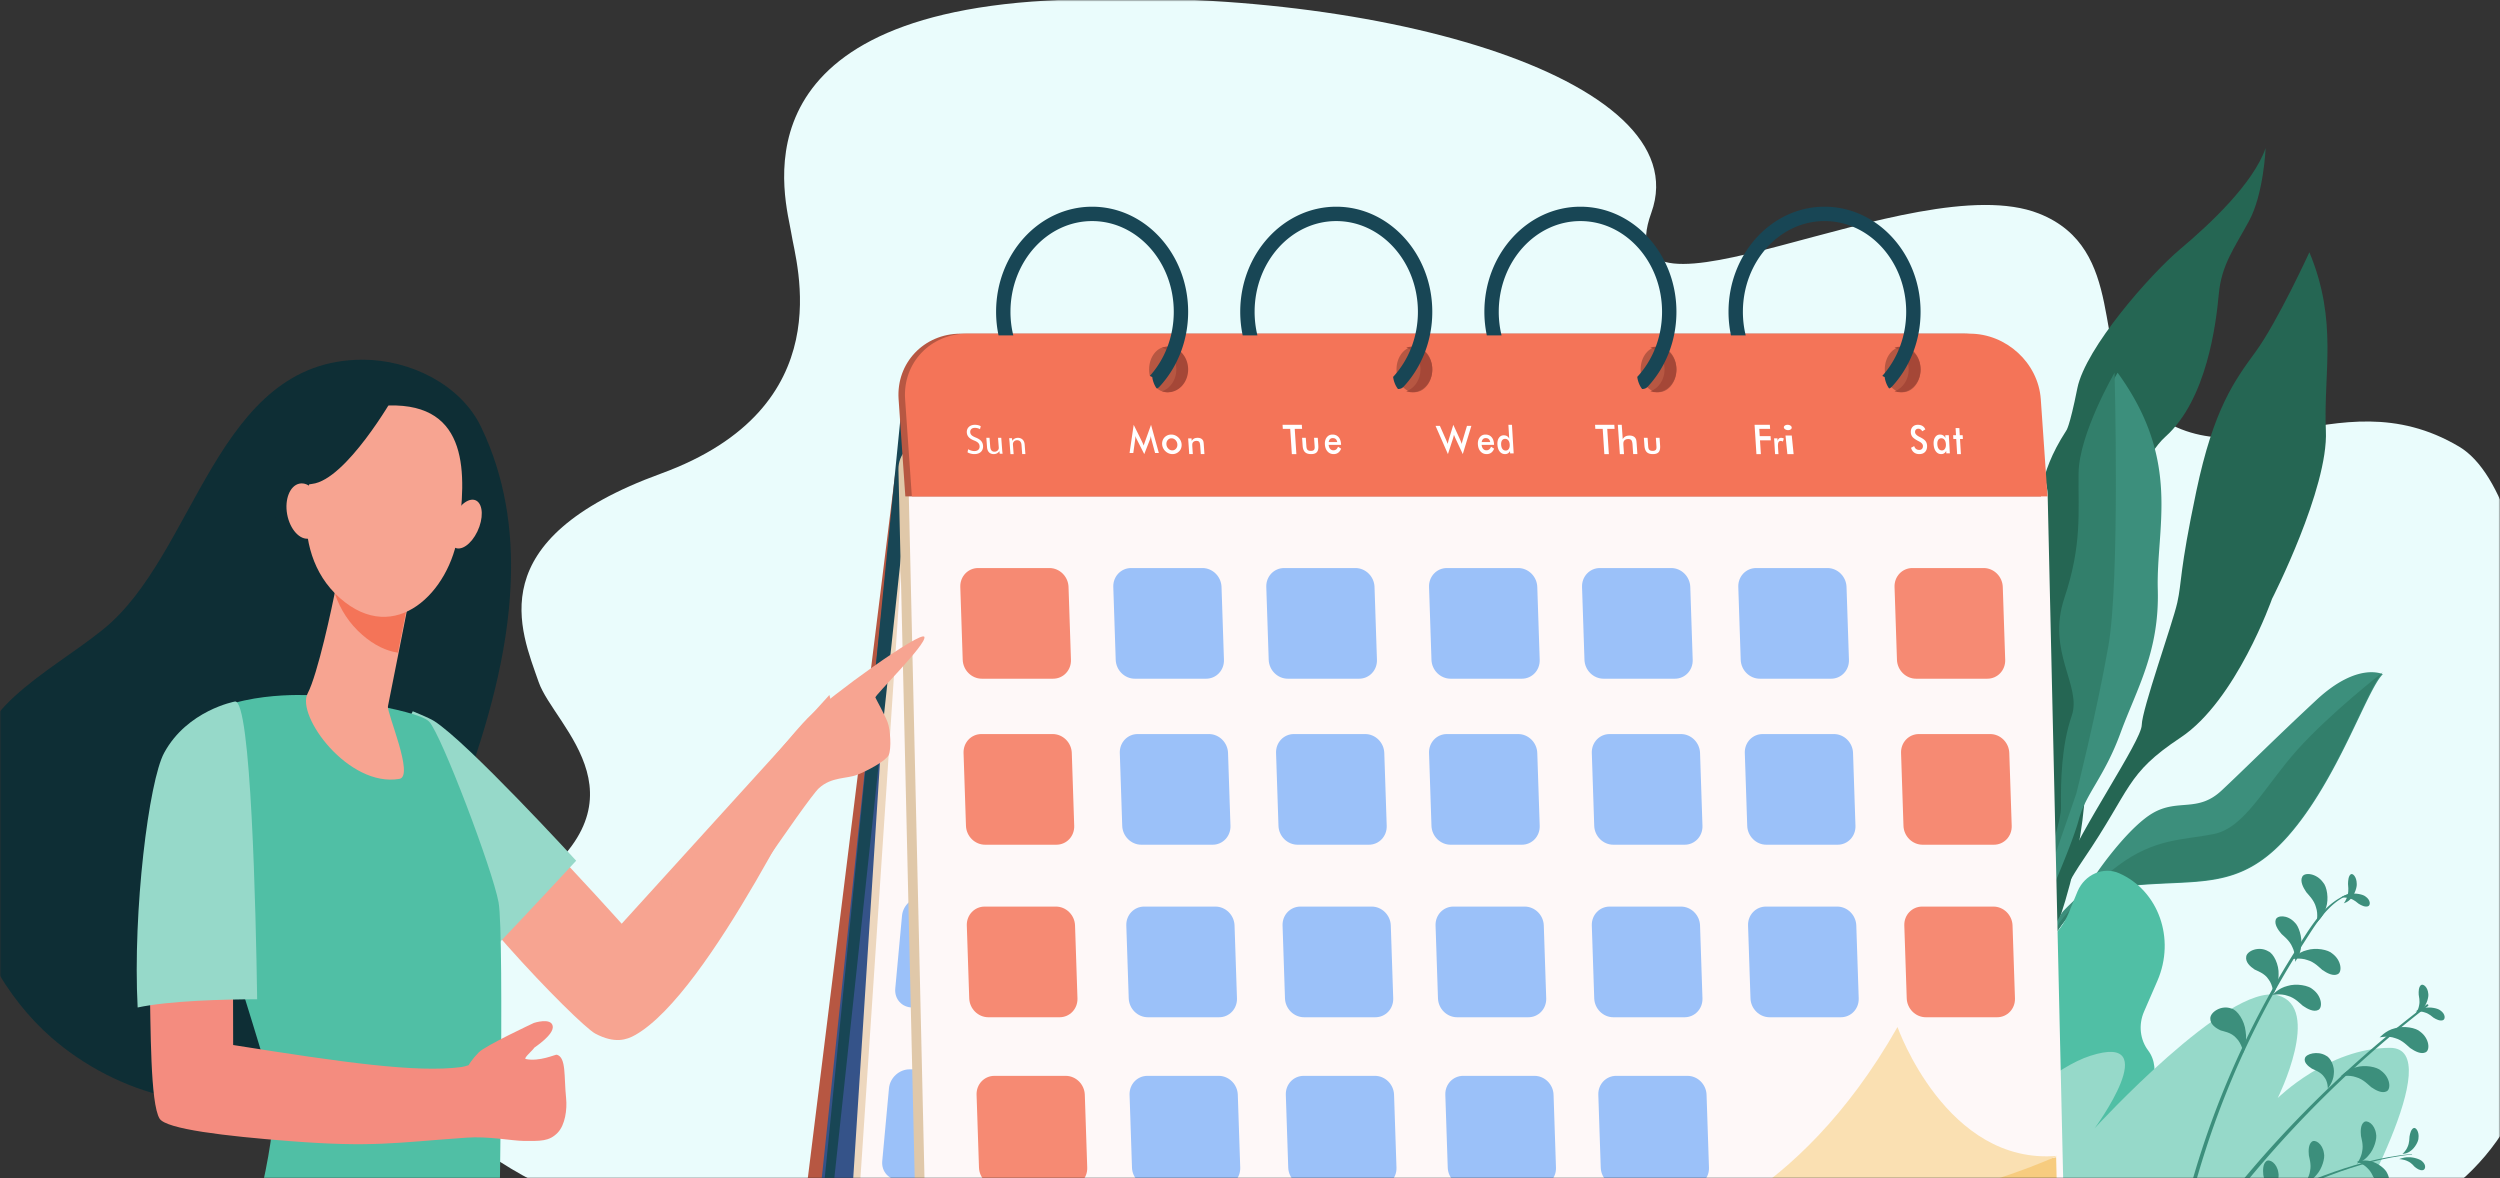 <?xml version="1.0" encoding="UTF-8"?>
<svg xmlns="http://www.w3.org/2000/svg" xmlns:xlink="http://www.w3.org/1999/xlink" width="768" height="362" viewBox="0 0 768 362">
  <rect x="0" y="0" width="768" height="362" fill="#333333" stroke="none"/>
  <defs>
    <path id="a" d="M0 0h768v362H0z"></path>
    <path id="c" d="M0 0h658v380H0z"></path>
  </defs>
  <g fill="none" fill-rule="evenodd">
    <mask id="b" fill="#fff">
      <use xlink:href="#a"></use>
    </mask>
    <g mask="url(#b)">
      <g transform="translate(125 -.5)">
        <mask id="d" fill="#fff">
          <use xlink:href="#c"></use>
        </mask>
        <path d="M196.554.681c98.044-5.543 200.839 23.331 185.729 65.187-15.11 41.856 80.782-14.867 119.05.224 27.244 10.743 16.353 43.45 29.534 56.628 30.22 30.217 61.127-7.834 99.59 14.997 26.992 16.022 32.21 116.275 23.968 181.424-3.99 31.549-28.695 56.481-60.209 60.859l-465.444-4.281-74.828-5.427s-105.829-39.288-21.028-94.249c44.67-28.952 12.341-52.188 7.555-66.03-5.494-15.89-18.315-43.646 37.547-64.014 55.862-20.369 41.439-64.687 40.065-73.864-1.374-9.177-19.573-65.91 78.47-71.454" fill="#EAFCFC" mask="url(#d)"></path>
      </g>
      <path d="M709.444 77.5s-9.858 21.457-16.491 30.52c-6.634 9.065-12.952 17.732-18.246 42.889-5.293 25.156-4.386 27.685-5.834 34.182-1.448 6.498-10.877 32.823-10.93 37.65-.055 4.828-19.054 32.309-23.92 45.17-4.867 12.862-13.488 31.235-13.003 40.589l2.165-.55s1.765-21.81 16.784-43.853c15.019-22.042 12.87-26.204 29.926-37.527 17.056-11.324 28.071-42.604 28.071-42.604s17.35-33.976 16.543-51.638c-.807-17.662 3.798-33.591-5.065-54.828" fill="#256653"></path>
      <path d="M696 45.5s-.573 14.065-5.115 22.42c-4.54 8.355-8.453 13.43-9.277 22.47-.825 9.039-3.677 32.344-16.34 43.721-12.663 11.378-14.28 45.47-23.92 55.782-9.639 10.313-2.907 17.021-1.127 34.709 1.779 17.688-.164 42.903-14.148 74.898l-3.16-7.958s7.384-25.759 4.962-41.17c-2.421-15.414-8.229-39.265-5.144-50.434 3.085-11.17-8.385-13.351-1.479-30.244 6.907-16.894 4.07-22.763 13.472-37.37 0 0 .964-.683 3.436-13.041s22.4-35.009 31.583-42.738c9.183-7.73 22.418-20.117 26.257-31.045" fill="#256653"></path>
      <path d="M650.533 114.5s-11.228 18.726-11.388 30.779c-.16 12.052 1.18 21.856-4.5 38.361-5.68 16.505 5.595 26.94 2.345 36.052-3.25 9.112-3.501 19.901-3.402 28.083.099 8.182-12.861 35.26-14.834 48.97-1.972 13.709.548 13.755.548 13.755s2.149-18.101 5.13-24.086c2.983-5.986 12.05-26.621 14.168-34.605 2.118-7.984 7.86-13.108 12.813-26.63 4.953-13.52 11.994-24.908 11.456-44.094-.537-19.186 7.39-39.436-12.336-66.585M626.671 298.415s5.126-23.768 26.738-26.141c21.613-2.374 34.309 1.88 49.577-15.486 15.268-17.364 24.136-44.92 29.014-49.665 0 0-7.671-3.927-20.426 7.94-12.754 11.867-21.712 20.868-29.095 27.777-7.384 6.91-13.38 2.405-21.175 6.96-6.533 3.818-14.981 14.85-18.702 20.63a26.138 26.138 0 0 1-4.288 5.111c-1.497 1.375-3.28 3.061-4.425 4.302C631.601 282.325 625 298.5 625 298.5l1.671-.085z" fill="#3C8F7C"></path>
      <path d="M618.747 294.5s7.578-29.284 2.503-43.615c-5.076-14.33-20.964-24.935-20.326-33.937.638-9.002 10.84-33.333 2.522-51.448 0 0-3.16 16.158-6.277 19.753-3.117 3.594-24.513 18.089-20.72 37.232 3.793 19.143 24.592 23.618 29.715 29.254 5.123 5.635 12.038 5.628 12.082 9.376.044 3.747 1.393 17.372-.904 30.816l1.405 2.569z" fill="#3C8F7C"></path>
      <path d="m627.216 274.532 10.618-30.72s6.237-24.709 9.853-45.313c3.615-20.605 1.912-83.999 1.912-83.999s-10.906 18.754-11.06 30.825c-.156 12.07 1.146 21.89-4.372 38.419-5.517 16.53 5.435 26.98 2.278 36.105-3.157 9.127-3.4 19.932-3.305 28.126.097 8.194-12.492 35.312-14.408 49.043-1.05 7.521-.789 10.932-.34 12.482-1.702-12.01 8.824-34.968 8.824-34.968M680.09 256.208c-9.545 1.91-18.08 1.259-29.412 9.71-11.332 8.452-17.997 17.478-17.997 17.478s-5.094 9.122-7.2 13.931c-.303.735-.481 1.173-.481 1.173l1.67-.086s5.127-23.93 26.74-26.32c21.612-2.389 34.308 1.893 49.576-15.59S727.122 211.277 732 206.5c0 0-16.24 12.66-26.274 23.864-10.035 11.204-16.09 23.934-25.636 25.844" fill="#327F6B"></path>
      <path d="M597.467 185.012c-3.161 3.55-24.858 17.87-21.012 36.78 3.847 18.91 24.939 23.33 30.134 28.897 5.194 5.567 12.207 5.56 12.251 9.261.045 3.702 1.413 17.161-.916 30.441l.622 1.109c1.138-5.183 2.717-13.076 3.234-19.07.838-9.734-.768-13.763-3.955-21.648-3.186-7.885-22.985-23.945-27.947-32.389-4.96-8.444 9.567-22.558 12.792-29.373 3.224-6.815 1.162-23.52 1.162-23.52s-3.204 15.962-6.365 19.512" fill="#327F6B"></path>
      <path d="m635.395 280.712 2.871-6.98c2.228-5.133 7.928-7.585 12.731-5.475 12.106 5.316 17.369 20.113 11.755 33.05l-4.104 9.458c-1.798 4.144-1.172 8.702 1.253 11.916 2.202 2.92 2.562 6.978 1.034 10.497l-2.163 4.986c-2.342 5.399-6.9 9.397-12.306 11.045-3.161.965-5.953 3.352-7.43 6.755l-3.063 7.06c-3.387 7.805-12.054 11.533-19.358 8.325l-4.167-1.83c-7.303-3.208-10.479-12.135-7.092-19.94 5.477-9.334 5.04-16.3 3.1-21.024-2.854-6.947-2.82-14.94.266-22.055l.433-.998c3.258-7.509 9.55-13.115 17.043-15.516 3.308-1.06 6.756-3.648 9.197-9.274" fill="#50BFA5"></path>
      <path d="M583 379.5c5.878-7.607 38.11-48.36 59.127-55.151 23.199-7.496 1.334 22.277 1.334 22.277s41.154-44.917 56.257-40.868c13.843 3.712 0 31.554 0 31.554s15.592-15.417 34.5-15.417c18.402 0-12.856 54.678-14.543 57.605H583z" fill="#96D9C9"></path>
      <path d="M707.603 289.836c-16.971 26.334-29.358 55.587-36.44 86.664l-1.163-.31c7.052-30.426 19.355-59.629 36.299-85.933 3.937-6.114 8.19-13.366 15.562-15.75.142-.047.197.168.06.219-6.733 2.521-10.634 9.394-14.318 15.11M676 379.112a342.814 342.814 0 0 1 69.534-70.561c.275-.208.644.271.369.484a342.428 342.428 0 0 0-68.459 70.465l-1.444-.388z" fill="#3C8F7C"></path>
      <path d="M708.479 274.06c.503.664 2.43 2.396 2.996 4.671.76 2.16.16 4.861.096 4.767-.145.054 2.23-1.748 2.972-4.612.96-2.748.288-6.56-.907-7.822-2.064-2.855-5.67-3.144-6.37-1.76-.743 1.375.2 3.246 1.213 4.756M713.413 297.965c-.657-.51-2.36-2.445-4.632-3.052-2.152-.796-4.872-.263-4.779-.197-.056.141 1.792-2.158 4.679-2.827 2.772-.886 6.583-.142 7.828 1.062 2.827 2.094 3.053 5.65 1.652 6.31-1.392.702-3.251-.267-4.748-1.296M707.413 308.965c-.657-.51-2.36-2.445-4.632-3.052-2.152-.796-4.872-.263-4.779-.198-.056.142 1.793-2.157 4.679-2.826 2.773-.886 6.583-.142 7.828 1.062 2.827 2.094 3.053 5.65 1.652 6.31-1.392.702-3.251-.267-4.748-1.296M728.413 333.965c-.657-.51-2.36-2.446-4.632-3.052-2.152-.796-4.872-.263-4.779-.198-.056.143 1.792-2.157 4.679-2.826 2.772-.886 6.583-.142 7.828 1.062 2.827 2.094 3.053 5.65 1.652 6.31-1.392.702-3.251-.266-4.748-1.296M740.413 321.965c-.657-.51-2.36-2.445-4.632-3.052-2.152-.795-4.872-.263-4.779-.197-.056.141 1.792-2.158 4.679-2.827 2.773-.886 6.583-.142 7.828 1.062 2.827 2.094 3.053 5.65 1.652 6.31-1.392.702-3.251-.267-4.748-1.296" fill="#3C8F7C"></path>
      <path d="M700.888 286.92c.541.565 2.488 1.954 3.334 4.046.996 1.955.892 4.614.821 4.532-.117.071 1.671-1.97 1.874-4.804.41-2.751-.766-6.294-2.002-7.335-2.24-2.44-5.424-2.224-5.819-.808-.434 1.412.677 3.067 1.792 4.37M692.605 297.829c.688.394 3.09 1.108 4.3 3.048 1.368 1.726 1.541 4.679 1.45 4.62-.128.126 1.713-2.85 1.633-6.034.17-3.181-1.58-6.571-3.123-7.199-2.858-1.744-6.514-.188-6.814 1.524-.345 1.726 1.121 3.078 2.554 4.041M682.2 316.544c.752.281 3.272.566 4.79 2.373 1.643 1.551 2.285 4.623 2.185 4.578-.11.158 1.264-3.328.68-6.662-.333-3.379-2.624-6.605-4.27-6.967-3.138-1.28-6.553 1.063-6.583 2.923-.072 1.881 1.61 3.02 3.199 3.755M710.206 328.282c.613.342 2.796 1.028 3.799 2.587 1.163 1.404 1.147 3.68 1.066 3.628-.127.09 1.758-2.086 1.876-4.534.348-2.43-1.07-5.133-2.462-5.704-2.542-1.504-6.021-.522-6.402.775-.424 1.304.853 2.425 2.123 3.248M724.581 277.633c-.377-.265-1.332-1.24-2.687-1.611-1.273-.457-2.947-.31-2.893-.275-.04.065 1.177-.946 2.957-1.151 1.72-.312 4.003.184 4.71.797 1.63 1.093 1.62 2.774.743 3.03-.874.278-1.963-.248-2.83-.79" fill="#3C8F7C"></path>
      <path d="M721.31 271.525c.014.507.275 2.014-.106 3.4-.28 1.382-1.202 2.642-1.202 2.572-.067-.015 1.275-.259 2.292-1.563 1.067-1.176 1.808-3.414 1.695-4.45-.02-2.146-1.274-3.39-1.89-2.863-.632.51-.77 1.792-.788 2.904M747.581 312.633c-.378-.265-1.332-1.24-2.687-1.611-1.273-.456-2.947-.31-2.893-.275-.04.065 1.177-.946 2.957-1.151 1.72-.312 4.002.184 4.71.797 1.63 1.093 1.62 2.774.743 3.03-.874.278-1.963-.249-2.83-.79" fill="#3C8F7C"></path>
      <path d="M743.025 305.558c.05.491.442 1.928.119 3.315-.211 1.372-1.137 2.693-1.141 2.624-.075-.007 1.383-.383 2.41-1.756 1.09-1.255 1.749-3.505 1.553-4.5-.172-2.084-1.636-3.163-2.278-2.587-.657.56-.72 1.821-.663 2.904M740.938 354.639c-17.128 1.87-33.08 9.398-48.435 16.74-10.355 4.95-9.833 6.361-11.942 7.098-.342.12-.684-.25-.518-.578.812-1.6 2.94-2.683 4.42-3.604 1.723-1.071 3.523-2.018 5.35-2.901 3.908-1.89 7.919-3.59 11.903-5.315 8.105-3.506 16.342-6.805 24.905-9.038 4.695-1.224 9.471-2.107 14.306-2.54.09-.009.1.128.011.138M725.286 348.943c.107.698.808 2.725.375 4.727-.256 1.974-1.646 3.924-1.657 3.827-.119-.006 2.168-.642 3.714-2.673 1.654-1.865 2.568-5.126 2.202-6.533-.39-2.966-2.768-4.408-3.75-3.541-1.008.844-1.035 2.65-.884 4.193" fill="#3C8F7C"></path>
      <path d="M709.286 354.943c.107.698.807 2.725.375 4.727-.256 1.974-1.646 3.924-1.656 3.827-.12-.007 2.166-.642 3.713-2.674 1.654-1.864 2.568-5.125 2.202-6.532-.39-2.966-2.768-4.408-3.75-3.542-1.008.845-1.036 2.652-.884 4.194M695.286 360.943c.106.698.807 2.725.375 4.727-.256 1.974-1.646 3.924-1.657 3.827-.119-.006 2.167-.642 3.714-2.673 1.654-1.865 2.568-5.126 2.202-6.533-.39-2.966-2.768-4.408-3.75-3.541-1.009.844-1.036 2.65-.884 4.193M729.583 362.78c-.299-.607-.876-2.61-2.28-3.9-1.26-1.378-3.346-2.045-3.3-1.963-.086.077 1.953-.824 4.2-.19 2.236.44 4.679 2.415 5.169 3.732 1.317 2.542.335 5.113-.863 5.04-1.205-.042-2.203-1.428-2.926-2.72M741.777 358.437c-.296-.276-.983-1.232-2.159-1.728-1.085-.557-2.66-.654-2.617-.618-.05.05 1.276-.649 2.96-.587 1.651-.037 3.66.687 4.19 1.303 1.287 1.146.942 2.575.08 2.677-.862.12-1.762-.472-2.454-1.047M740.206 349.13c-.06.484-.01 1.972-.602 3.2-.486 1.246-1.613 2.233-1.602 2.167-.067-.03 1.342.043 2.572-.964 1.262-.874 2.344-2.828 2.378-3.834.29-2.041-.812-3.505-1.52-3.144-.719.34-1.046 1.525-1.226 2.575" fill="#3C8F7C"></path>
      <path fill="#B75742" d="m275 145.5-28 225.773 3.996 4.227 23.983-93.627z"></path>
      <path fill="#355389" d="M277.728 122.706 251 375.5h59l-14.656-258z"></path>
      <path d="M270.045 372.5h329.059c5.627 0 10.5-4.839 10.884-10.808l14.992-233.055c.324-5.046-3.268-9.137-8.025-9.137H286.32c-4.757 0-8.876 4.091-9.2 9.137l-15.1 234.726c-.325 5.047 3.268 9.137 8.024 9.137" fill="#EDD7BE"></path>
      <path fill="#184655" d="m297 118.318-.047-.818-19.403 1.708L252 375.5h2.853l27.095-252.794z"></path>
      <path d="M278.409 150.959 264 366.779c.437 5.275 5.11 6.721 7.811 6.721H315l-25.773-242-10.818 19.459z" fill="#FEF8F8"></path>
      <path d="M311.577 203.5h-22.298c-3.198 0-5.55-2.602-5.254-5.812l2.07-22.376c.296-3.21 3.13-5.812 6.328-5.812h22.298c3.198 0 5.55 2.602 5.254 5.812l-2.07 22.376c-.296 3.21-3.13 5.812-6.328 5.812M360.576 203.5H338.28c-3.198 0-5.55-2.602-5.254-5.812l2.07-22.376c.296-3.21 3.13-5.812 6.329-5.812h22.297c3.198 0 5.55 2.602 5.254 5.812l-2.07 22.376c-.296 3.21-3.13 5.812-6.329 5.812M408.577 203.5h-22.298c-3.198 0-5.55-2.602-5.254-5.812l2.07-22.376c.296-3.21 3.13-5.812 6.328-5.812h22.298c3.198 0 5.55 2.602 5.254 5.812l-2.07 22.376c-.296 3.21-3.13 5.812-6.328 5.812M455.577 203.5h-22.298c-3.198 0-5.55-2.602-5.254-5.812l2.07-22.376c.296-3.21 3.13-5.812 6.329-5.812h22.297c3.198 0 5.55 2.602 5.254 5.812l-2.07 22.376c-.296 3.21-3.13 5.812-6.328 5.812M502.577 203.5h-22.298c-3.199 0-5.55-2.602-5.254-5.812l2.07-22.376c.296-3.21 3.13-5.812 6.328-5.812h22.298c3.199 0 5.55 2.602 5.254 5.812l-2.07 22.376c-.296 3.21-3.13 5.812-6.328 5.812" fill="#9BC1F9"></path>
      <path d="M551.577 203.5h-22.298c-3.199 0-5.55-2.602-5.254-5.812l2.07-22.376c.296-3.21 3.13-5.812 6.328-5.812h22.298c3.199 0 5.55 2.602 5.254 5.812l-2.07 22.376c-.296 3.21-3.13 5.812-6.328 5.812M599.577 203.5h-22.298c-3.198 0-5.55-2.602-5.254-5.812l2.07-22.376c.296-3.21 3.13-5.812 6.329-5.812h22.297c3.199 0 5.55 2.602 5.254 5.812l-2.07 22.376c-.296 3.21-3.13 5.812-6.328 5.812" fill="#F47458"></path>
      <path d="M307.577 256.5h-22.298c-3.199 0-5.55-2.602-5.254-5.812l2.07-22.376c.296-3.21 3.13-5.812 6.328-5.812h22.298c3.198 0 5.55 2.602 5.254 5.812l-2.07 22.376c-.296 3.21-3.13 5.812-6.328 5.812M354.577 256.5h-22.298c-3.198 0-5.55-2.602-5.254-5.812l2.07-22.376c.296-3.21 3.13-5.812 6.328-5.812h22.298c3.199 0 5.55 2.602 5.254 5.812l-2.07 22.376c-.296 3.21-3.13 5.812-6.328 5.812M403.577 256.5h-22.298c-3.198 0-5.55-2.602-5.254-5.812l2.07-22.376c.296-3.21 3.13-5.812 6.329-5.812h22.297c3.198 0 5.55 2.602 5.254 5.812l-2.07 22.376c-.296 3.21-3.13 5.812-6.328 5.812M451.577 256.5h-22.298c-3.198 0-5.55-2.602-5.254-5.812l2.07-22.376c.296-3.21 3.13-5.812 6.328-5.812h22.298c3.199 0 5.55 2.602 5.254 5.812l-2.07 22.376c-.296 3.21-3.13 5.812-6.328 5.812M499.577 256.5h-22.298c-3.198 0-5.55-2.602-5.254-5.812l2.07-22.376c.296-3.21 3.13-5.812 6.328-5.812h22.298c3.198 0 5.55 2.602 5.254 5.812l-2.07 22.376c-.296 3.21-3.13 5.812-6.328 5.812" fill="#9BC1F9"></path>
      <path d="M546.577 256.5h-22.298c-3.198 0-5.55-2.602-5.254-5.812l2.07-22.376c.296-3.21 3.13-5.812 6.328-5.812h22.298c3.199 0 5.55 2.602 5.254 5.812l-2.07 22.376c-.296 3.21-3.13 5.812-6.328 5.812M594.577 256.5h-22.298c-3.199 0-5.55-2.602-5.254-5.812l2.07-22.376c.296-3.21 3.13-5.812 6.328-5.812h22.298c3.198 0 5.55 2.602 5.254 5.812l-2.07 22.376c-.296 3.21-3.13 5.812-6.328 5.812" fill="#F47458"></path>
      <path d="M302.577 309.5h-22.298c-3.198 0-5.55-2.602-5.254-5.812l2.07-22.376c.296-3.21 3.13-5.812 6.329-5.812h22.297c3.198 0 5.55 2.602 5.254 5.812l-2.07 22.376c-.296 3.21-3.13 5.812-6.328 5.812M349.577 309.5h-22.298c-3.198 0-5.55-2.602-5.254-5.812l2.07-22.376c.296-3.21 3.13-5.812 6.328-5.812h22.298c3.198 0 5.55 2.602 5.254 5.812l-2.07 22.376c-.296 3.21-3.13 5.812-6.328 5.812M398.577 309.5h-22.298c-3.199 0-5.55-2.602-5.254-5.812l2.07-22.376c.296-3.21 3.13-5.812 6.328-5.812h22.298c3.198 0 5.55 2.602 5.254 5.812l-2.07 22.376c-.296 3.21-3.13 5.812-6.328 5.812M446.577 309.5h-22.298c-3.198 0-5.55-2.602-5.254-5.812l2.07-22.376c.296-3.21 3.13-5.812 6.329-5.812h22.297c3.199 0 5.55 2.602 5.254 5.812l-2.07 22.376c-.296 3.21-3.13 5.812-6.328 5.812M495.577 309.5h-22.298c-3.198 0-5.55-2.602-5.254-5.812l2.07-22.376c.297-3.21 3.13-5.812 6.328-5.812h22.298c3.198 0 5.55 2.602 5.254 5.812l-2.07 22.376c-.296 3.21-3.13 5.812-6.328 5.812" fill="#9BC1F9"></path>
      <path d="M542.577 309.5h-22.298c-3.198 0-5.55-2.602-5.254-5.812l2.07-22.376c.296-3.21 3.13-5.812 6.329-5.812h22.297c3.198 0 5.55 2.602 5.254 5.812l-2.07 22.376c-.296 3.21-3.13 5.812-6.328 5.812M589.577 309.5h-22.298c-3.198 0-5.55-2.602-5.254-5.812l2.07-22.376c.296-3.21 3.13-5.812 6.329-5.812h22.297c3.198 0 5.55 2.602 5.254 5.812l-2.07 22.376c-.296 3.21-3.13 5.812-6.328 5.812" fill="#F47458"></path>
      <path d="M298.577 362.5h-22.298c-3.199 0-5.55-2.602-5.254-5.812l2.07-22.376c.296-3.21 3.13-5.812 6.328-5.812h22.298c3.198 0 5.55 2.602 5.254 5.812l-2.07 22.376c-.296 3.21-3.13 5.812-6.328 5.812M346.577 362.5h-22.298c-3.198 0-5.55-2.602-5.254-5.812l2.07-22.376c.296-3.21 3.13-5.812 6.328-5.812h22.298c3.198 0 5.55 2.602 5.254 5.812l-2.07 22.376c-.296 3.21-3.13 5.812-6.328 5.812M393.577 362.5h-22.298c-3.198 0-5.55-2.602-5.254-5.812l2.07-22.376c.296-3.21 3.13-5.812 6.329-5.812h22.297c3.198 0 5.55 2.602 5.254 5.812l-2.07 22.376c-.296 3.21-3.13 5.812-6.328 5.812M441.577 362.5h-22.298c-3.199 0-5.55-2.602-5.254-5.812l2.07-22.376c.296-3.21 3.13-5.812 6.328-5.812h22.298c3.199 0 5.55 2.602 5.254 5.812l-2.07 22.376c-.296 3.21-3.13 5.812-6.328 5.812M490.577 362.5h-22.298c-3.198 0-5.55-2.602-5.254-5.812l2.07-22.376c.296-3.21 3.13-5.812 6.328-5.812h22.298c3.198 0 5.55 2.602 5.254 5.812l-2.07 22.376c-.296 3.21-3.13 5.812-6.328 5.812" fill="#9BC1F9"></path>
      <path d="M622.54 379.5H291.651c-5.658 0-10.352-4.667-10.485-10.424L276 144.312c-.11-4.867 3.678-8.812 8.46-8.812h332.472c4.784 0 8.752 3.945 8.864 8.812L631 370.688c.11 4.867-3.677 8.812-8.46 8.812" fill="#E0C8A9"></path>
      <path d="M625.54 379.5H294.651c-5.658 0-10.353-4.667-10.485-10.424L279 144.312c-.11-4.867 3.677-8.812 8.46-8.812h332.472c4.784 0 8.994 11.462 9.106 16.328L634 370.688c.11 4.867-3.677 8.812-8.46 8.812" fill="#FEF8F8"></path>
      <path d="M603.066 102.5H295.12c-11.304 0-19.842 9.02-19.07 20.148l2.07 29.852H627l-2.07-29.852c-.771-11.127-10.56-20.148-21.864-20.148" fill="#B75742"></path>
      <path d="M605.066 102.5H297.12c-11.304 0-19.842 9.02-19.07 20.148l2.07 29.852H629l-2.07-29.852c-.77-11.127-10.56-20.148-21.864-20.148" fill="#F47458"></path>
      <path d="M323.506 208.5h-21.883c-3.139 0-5.77-2.602-5.877-5.812l-.743-22.376c-.106-3.21 2.352-5.812 5.49-5.812h21.884c3.139 0 5.77 2.602 5.876 5.812l.744 22.376c.106 3.21-2.352 5.812-5.491 5.812" fill="#F68A73"></path>
      <path d="M370.506 208.5h-21.883c-3.139 0-5.77-2.602-5.877-5.812l-.743-22.376c-.106-3.21 2.352-5.812 5.49-5.812h21.884c3.139 0 5.77 2.602 5.876 5.812l.744 22.376c.106 3.21-2.352 5.812-5.491 5.812M417.506 208.5h-21.883c-3.139 0-5.77-2.602-5.877-5.812l-.743-22.376c-.106-3.21 2.352-5.812 5.49-5.812h21.884c3.139 0 5.77 2.602 5.876 5.812l.744 22.376c.106 3.21-2.352 5.812-5.491 5.812M467.506 208.5h-21.883c-3.139 0-5.77-2.602-5.876-5.812l-.744-22.376c-.106-3.21 2.352-5.812 5.49-5.812h21.884c3.139 0 5.77 2.602 5.876 5.812l.744 22.376c.106 3.21-2.352 5.812-5.491 5.812M514.506 208.5h-21.883c-3.139 0-5.77-2.602-5.876-5.812l-.744-22.376c-.106-3.21 2.352-5.812 5.491-5.812h21.883c3.139 0 5.77 2.602 5.876 5.812l.744 22.376c.106 3.21-2.352 5.812-5.49 5.812M562.506 208.5h-21.883c-3.139 0-5.77-2.602-5.877-5.812l-.743-22.376c-.107-3.21 2.352-5.812 5.49-5.812h21.884c3.138 0 5.77 2.602 5.876 5.812l.744 22.376c.106 3.21-2.352 5.812-5.491 5.812" fill="#9BC1F9"></path>
      <path d="M610.506 208.5h-21.883c-3.139 0-5.77-2.602-5.877-5.812l-.743-22.376c-.106-3.21 2.352-5.812 5.49-5.812h21.884c3.138 0 5.77 2.602 5.876 5.812l.744 22.376c.106 3.21-2.352 5.812-5.491 5.812M324.506 259.5h-21.883c-3.139 0-5.77-2.602-5.877-5.812l-.743-22.376c-.106-3.21 2.352-5.812 5.49-5.812h21.884c3.139 0 5.77 2.602 5.876 5.812l.744 22.376c.106 3.21-2.352 5.812-5.491 5.812" fill="#F68A73"></path>
      <path d="M372.506 259.5h-21.883c-3.139 0-5.77-2.602-5.876-5.812l-.744-22.376c-.106-3.21 2.352-5.812 5.49-5.812h21.884c3.139 0 5.77 2.602 5.876 5.812l.744 22.376c.106 3.21-2.352 5.812-5.491 5.812M420.506 259.5h-21.883c-3.139 0-5.77-2.602-5.876-5.812l-.744-22.376c-.106-3.21 2.352-5.812 5.49-5.812h21.884c3.139 0 5.77 2.602 5.876 5.812l.744 22.376c.106 3.21-2.352 5.812-5.491 5.812M467.506 259.5h-21.883c-3.139 0-5.77-2.602-5.877-5.812l-.743-22.376c-.107-3.21 2.352-5.812 5.49-5.812h21.883c3.14 0 5.77 2.602 5.877 5.812l.744 22.376c.106 3.21-2.352 5.812-5.491 5.812M517.506 259.5h-21.883c-3.139 0-5.77-2.602-5.877-5.812l-.743-22.376c-.106-3.21 2.352-5.812 5.49-5.812h21.884c3.138 0 5.77 2.602 5.876 5.812l.744 22.376c.106 3.21-2.352 5.812-5.491 5.812M564.506 259.5h-21.883c-3.139 0-5.77-2.602-5.876-5.812l-.744-22.376c-.106-3.21 2.352-5.812 5.49-5.812h21.884c3.139 0 5.77 2.602 5.876 5.812l.744 22.376c.106 3.21-2.352 5.812-5.491 5.812" fill="#9BC1F9"></path>
      <path d="M612.506 259.5h-21.883c-3.139 0-5.77-2.602-5.876-5.812l-.744-22.376c-.106-3.21 2.352-5.812 5.49-5.812h21.884c3.139 0 5.77 2.602 5.876 5.812l.744 22.376c.106 3.21-2.352 5.812-5.491 5.812M325.506 312.5h-21.883c-3.139 0-5.77-2.602-5.876-5.812l-.744-22.376c-.106-3.21 2.352-5.812 5.491-5.812h21.883c3.139 0 5.77 2.602 5.876 5.812l.744 22.376c.106 3.21-2.352 5.812-5.49 5.812" fill="#F68A73"></path>
      <path d="M374.506 312.5h-21.883c-3.139 0-5.77-2.602-5.877-5.812l-.743-22.376c-.106-3.21 2.352-5.812 5.49-5.812h21.884c3.139 0 5.77 2.602 5.876 5.812l.744 22.376c.106 3.21-2.352 5.812-5.491 5.812M422.506 312.5h-21.883c-3.139 0-5.77-2.602-5.876-5.812l-.744-22.376c-.106-3.21 2.352-5.812 5.491-5.812h21.883c3.139 0 5.77 2.602 5.876 5.812l.744 22.376c.106 3.21-2.352 5.812-5.491 5.812M469.506 312.5h-21.883c-3.139 0-5.77-2.602-5.877-5.812l-.743-22.376c-.106-3.21 2.352-5.812 5.49-5.812h21.884c3.139 0 5.77 2.602 5.876 5.812l.744 22.376c.106 3.21-2.352 5.812-5.491 5.812M517.506 312.5h-21.883c-3.139 0-5.77-2.602-5.876-5.812l-.744-22.376c-.106-3.21 2.352-5.812 5.49-5.812h21.884c3.139 0 5.77 2.602 5.876 5.812l.744 22.376c.106 3.21-2.352 5.812-5.491 5.812M565.506 312.5h-21.883c-3.139 0-5.77-2.602-5.876-5.812l-.744-22.376c-.106-3.21 2.352-5.812 5.49-5.812h21.884c3.139 0 5.77 2.602 5.876 5.812l.744 22.376c.106 3.21-2.352 5.812-5.491 5.812" fill="#9BC1F9"></path>
      <path d="M613.506 312.5h-21.883c-3.139 0-5.77-2.602-5.876-5.812l-.744-22.376c-.106-3.21 2.352-5.812 5.49-5.812h21.884c3.139 0 5.77 2.602 5.876 5.812l.744 22.376c.106 3.21-2.352 5.812-5.491 5.812M328.506 364.5h-21.883c-3.139 0-5.77-2.602-5.877-5.812l-.743-22.376c-.106-3.21 2.352-5.812 5.49-5.812h21.884c3.139 0 5.77 2.602 5.876 5.812l.744 22.376c.106 3.21-2.352 5.812-5.491 5.812" fill="#F68A73"></path>
      <path d="M375.506 364.5h-21.883c-3.139 0-5.77-2.602-5.877-5.812l-.743-22.376c-.106-3.21 2.352-5.812 5.49-5.812h21.884c3.139 0 5.77 2.602 5.876 5.812l.744 22.376c.106 3.21-2.352 5.812-5.491 5.812M423.506 364.5h-21.883c-3.139 0-5.77-2.602-5.877-5.812l-.743-22.376c-.106-3.21 2.352-5.812 5.49-5.812h21.884c3.139 0 5.77 2.602 5.876 5.812l.744 22.376c.106 3.21-2.352 5.812-5.491 5.812M472.506 364.5h-21.883c-3.139 0-5.77-2.602-5.876-5.812l-.744-22.376c-.106-3.21 2.352-5.812 5.49-5.812h21.884c3.139 0 5.77 2.602 5.876 5.812l.744 22.376c.106 3.21-2.352 5.812-5.491 5.812M519.506 364.5h-21.883c-3.139 0-5.77-2.602-5.876-5.812l-.744-22.376c-.106-3.21 2.352-5.812 5.49-5.812h21.884c3.139 0 5.77 2.602 5.876 5.812l.744 22.376c.106 3.21-2.352 5.812-5.491 5.812" fill="#9BC1F9"></path>
      <path d="M297.426 137.998c.487.31 1.188.57 1.908.57 1.068 0 1.654-.61 1.598-1.49-.052-.815-.513-1.281-1.634-1.735-1.352-.505-2.215-1.243-2.293-2.473-.086-1.36.894-2.37 2.467-2.37.828 0 1.44.207 1.815.428l-.23.919a3.19 3.19 0 0 0-1.562-.414c-1.104 0-1.48.712-1.442 1.307.052.816.57 1.218 1.715 1.684 1.404.57 2.145 1.282 2.226 2.564.085 1.346-.765 2.512-2.673 2.512-.78 0-1.648-.246-2.1-.557l.205-.945zM307.854 138.055c.038.506.083.95.146 1.334h-.876l-.117-.798h-.023c-.228.394-.762.909-1.728.909-.854 0-1.909-.424-2.04-2.142L303 134.5h.989l.205 2.707c.07.93.433 1.556 1.332 1.556.663 0 1.092-.415 1.241-.809.047-.13.068-.292.056-.454l-.228-3h.989l.27 3.555zM310.144 135.934c-.038-.505-.08-.919-.144-1.323h.869l.116.808h.022c.233-.464.822-.919 1.713-.919.746 0 1.934.404 2.06 2.081l.22 2.919h-.98l-.212-2.818c-.059-.788-.431-1.445-1.356-1.445-.646 0-1.115.414-1.245.91a1.134 1.134 0 0 0-.036.414l.221 2.939h-.98l-.268-3.566zM353.735 135.06a7.605 7.605 0 0 1-.102-.534c-.043-.242-.08-.443-.111-.602-.02.19-.052.378-.098.568a4.81 4.81 0 0 1-.18.579l-1.728 4.429-2.291-4.52a6.936 6.936 0 0 1-.444-1.056c.008.174.006.357-.005.548-.01.191-.032.39-.064.599l-.565 4.094H347l1.267-8.665 2.593 5.247c.04.083.103.221.186.414.084.193.186.432.305.716.058-.239.154-.542.288-.909a9.41 9.41 0 0 0 .08-.227l1.881-5.241 2.4 8.665h-1.157l-1.108-4.105zM361.68 136.5a2.02 2.02 0 0 0-.574-1.315c-.349-.359-.758-.538-1.229-.538-.466 0-.85.18-1.153.538-.303.359-.437.797-.403 1.315.035.518.227.956.578 1.315.35.359.758.538 1.225.538.466 0 .85-.18 1.154-.538.303-.359.437-.797.403-1.315m-4.674-.012a2.89 2.89 0 0 1 .15-1.155 2.714 2.714 0 0 1 1.507-1.61c.353-.149.728-.223 1.126-.223a3.11 3.11 0 0 1 2.185.882c.306.287.545.61.718.97.173.362.273.74.3 1.136.027.412-.021.798-.144 1.16-.123.36-.317.68-.581.958a2.83 2.83 0 0 1-.947.667 2.85 2.85 0 0 1-1.132.227c-.394 0-.777-.076-1.15-.227-.374-.15-.711-.369-1.013-.655a3.31 3.31 0 0 1-.718-.977 3.118 3.118 0 0 1-.301-1.153M365.33 139.5l-.33-4.832h1.041l.054.79c.199-.333.442-.576.731-.729.289-.153.648-.229 1.077-.229.36 0 .671.057.933.17.26.115.47.284.629.508.094.132.166.287.215.464.05.176.09.486.12.927l.2 2.931h-1.118l-.17-2.482c-.043-.636-.15-1.058-.318-1.267-.17-.209-.451-.313-.846-.313-.258 0-.485.047-.681.143-.196.095-.347.229-.45.402-.074.116-.12.264-.14.446-.02.182-.017.472.01.869l.15 2.202h-1.107zM397.74 131.742l.504 7.758h-1.39l-.503-7.758h-2.27L394 130.5h5.92l.08 1.242zM401.139 134.5l.191 2.705c.033.466.156.8.37 1.003.213.203.544.304.992.304.448 0 .764-.101.95-.304.184-.203.26-.537.227-1.003l-.191-2.705h1.139l.168 2.376c.065.918-.079 1.585-.43 2-.353.416-.947.624-1.783.624-.85 0-1.48-.206-1.89-.618-.41-.412-.649-1.08-.714-2.006L400 134.5h1.139zM410.796 135.812c-.067-.4-.216-.705-.448-.915-.23-.21-.537-.315-.917-.315-.36 0-.644.102-.851.306-.207.204-.342.512-.406.924h2.622zm1.186.858h-3.828c.058.522.215.929.47 1.221.257.292.584.438.98.438.355 0 .644-.086.87-.259.225-.172.414-.45.567-.835l.959.6c-.237.56-.545.979-.926 1.253-.382.274-.84.412-1.375.412-.768 0-1.395-.273-1.882-.818-.486-.545-.756-1.272-.809-2.182-.051-.875.142-1.593.578-2.156.437-.563 1.024-.844 1.761-.844.771 0 1.387.257 1.848.77.461.514.72 1.234.773 2.16l.014.24zM441 130.83h1.336l1.861 4.213c.121.277.224.52.309.73.084.208.159.404.224.587.103-.441.212-.873.327-1.295l.032-.107 1.369-4.458 2.071 4.543a20.071 20.071 0 0 1 .534 1.328c.026-.171.064-.36.115-.564.05-.206.117-.449.2-.73l1.274-4.246H452l-2.633 8.669-2.223-4.76a18.37 18.37 0 0 1-.489-1.168c-.049.225-.099.434-.15.63-.051.196-.105.383-.161.561l-1.542 4.737-3.802-8.67zM457.795 135.812c-.067-.4-.216-.705-.447-.915-.231-.21-.537-.315-.917-.315-.36 0-.644.102-.85.306-.208.204-.343.512-.406.924h2.62zm1.187.858h-3.828c.058.522.214.929.47 1.221.257.292.584.438.98.438.354 0 .644-.086.87-.259.225-.172.414-.45.567-.835l.959.6c-.237.56-.545.979-.926 1.253-.382.274-.84.412-1.375.412-.768 0-1.395-.273-1.881-.818-.487-.545-.757-1.272-.81-2.182-.051-.875.141-1.593.578-2.156.437-.563 1.024-.844 1.761-.844.771 0 1.387.257 1.848.77.461.514.719 1.234.773 2.16l.014.24zM463.778 136.577c-.034-.555-.174-.987-.422-1.297a1.204 1.204 0 0 0-.99-.464c-.41 0-.725.16-.942.478-.216.32-.307.762-.273 1.329.034.57.174 1.01.421 1.32.246.309.577.464.992.464.394 0 .704-.167.928-.501.224-.335.32-.777.286-1.329zm-.398-6.077h1.089l.531 8.779h-1.089l-.042-.697c-.175.31-.388.54-.638.691-.25.151-.543.227-.877.227-.673 0-1.218-.26-1.636-.779-.418-.52-.654-1.23-.708-2.132-.052-.858.103-1.55.466-2.076.363-.527.862-.79 1.498-.79.388 0 .726.091 1.013.275.287.183.504.446.653.79l-.26-4.288zM493.74 131.742l.504 7.758h-1.39l-.503-7.758h-2.27L490 130.5h5.92l.08 1.242zM497.622 139.5l-.622-9h1.199l.304 4.395c.228-.379.509-.655.842-.83.333-.174.745-.261 1.24-.261.415 0 .773.065 1.074.194.3.13.543.323.725.578.108.15.19.327.248.529.057.2.103.553.138 1.056l.23 3.339h-1.287l-.196-2.828c-.05-.724-.172-1.205-.367-1.443-.194-.238-.52-.357-.974-.357-.297 0-.56.054-.785.163a1.188 1.188 0 0 0-.518.459 1.166 1.166 0 0 0-.162.507c-.022.208-.018.538.013.99l.173 2.509h-1.275zM506.139 134.5l.19 2.705c.034.466.157.8.37 1.003.215.203.545.304.993.304.448 0 .764-.101.95-.304.184-.203.26-.537.227-1.003l-.19-2.705h1.138l.168 2.376c.065.918-.079 1.585-.43 2-.353.416-.947.624-1.783.624-.85 0-1.48-.206-1.89-.618-.41-.412-.649-1.08-.714-2.006L505 134.5h1.139zM539.574 139.5l-.574-9h4.696l.079 1.242h-3.328l.144 2.244h3.327l.082 1.285h-3.328l.27 4.229zM546.082 135.438c.09-.32.222-.556.394-.709.173-.153.394-.229.664-.229.145 0 .29.019.434.056.143.037.285.092.426.163l-.311.938a1.006 1.006 0 0 0-.298-.15 1.186 1.186 0 0 0-.347-.049c-.343 0-.579.147-.71.441-.13.294-.173.787-.129 1.48l.135 2.121h-1.032l-.308-4.842h1.032l.05.78zM549.08 139.5l-.573-5.715h1.92L551 139.5h-1.92zm-1.077-8.186c-.022-.221.078-.412.301-.573.223-.16.5-.241.83-.241.342 0 .634.077.877.232.242.155.375.349.398.582.024.233-.071.429-.286.588-.213.158-.489.238-.825.238-.33 0-.623-.082-.878-.244-.255-.163-.395-.357-.417-.582zM587.079 137.555l.962-.516c.117.383.307.675.57.876.264.201.59.302.981.302.37 0 .656-.115.86-.346.204-.23.294-.539.27-.925-.03-.505-.43-.954-1.2-1.348a5.587 5.587 0 0 0-.25-.13c-.87-.46-1.458-.877-1.761-1.25-.304-.373-.472-.83-.505-1.368-.042-.7.135-1.266.532-1.7.397-.433.939-.65 1.626-.65.565 0 1.045.122 1.44.366.394.244.679.595.853 1.052l-.938.563c-.17-.27-.35-.467-.541-.592a1.143 1.143 0 0 0-.642-.188c-.334 0-.594.098-.78.293-.184.196-.267.457-.247.785.032.516.493.996 1.385 1.442l.162.082c.78.39 1.323.772 1.627 1.145.306.373.475.84.51 1.398.049.812-.14 1.458-.568 1.936-.427.479-1.03.718-1.807.718-.652 0-1.196-.168-1.634-.504-.436-.336-.739-.816-.905-1.441M597.777 136.465c-.033-.577-.174-1.026-.421-1.347a1.187 1.187 0 0 0-.99-.483c-.411 0-.725.166-.942.497-.216.332-.308.791-.273 1.38.034.592.175 1.049.42 1.37.247.322.577.483.993.483.391 0 .7-.175.925-.524.225-.349.322-.808.288-1.376zM599 139.27h-1.089l-.042-.723c-.176.322-.388.56-.639.718-.25.156-.542.235-.876.235-.673 0-1.218-.27-1.636-.809-.418-.54-.654-1.277-.708-2.215-.052-.89.103-1.608.466-2.155.363-.548.862-.821 1.498-.821.388 0 .726.095 1.013.285.287.19.504.464.652.82l-.053-.91h1.09l.324 5.575zM601.232 139.5l-.276-4.64h-.887l-.069-1.163h.886l-.13-2.197h1.158l.13 2.197h.887l.069 1.163h-.886l.276 4.64z" fill="#FFF"></path>
      <path d="M590 113.5c0 3.866-2.462 7-5.5 7s-5.5-3.134-5.5-7 2.462-7 5.5-7 5.5 3.134 5.5 7" fill="#B75742"></path>
      <path d="M583.82 106.5c-.634 0-1.245.108-1.82.309 2.525.88 4.36 3.542 4.36 6.69 0 3.15-1.835 5.812-4.36 6.692.575.2 1.186.309 1.82.309 3.413 0 6.18-3.134 6.18-7s-2.767-7-6.18-7" fill="#A54737"></path>
      <path d="M560.5 63.5c-16.266 0-29.5 14.486-29.5 32.292 0 2.49.264 4.913.754 7.243h4.527a30.7 30.7 0 0 1-.864-7.243c0-15.372 11.252-27.877 25.083-27.877 13.831 0 25.083 12.505 25.083 27.877 0 7.848-2.934 14.949-7.646 20.02a2.179 2.179 0 0 0 .216 3.16 2.182 2.182 0 0 0 3.017-.163c5.447-5.862 8.83-14.015 8.83-23.017 0-17.806-13.234-32.292-29.5-32.292" fill="#184655"></path>
      <path d="M578.98 115.845s.3 3.538 3.29 5.265c2.99 1.727-4.149 2.635-4.512 2.332-.363-.302-3.67-2.084-3.751-3.866a7.437 7.437 0 0 1 .726-3.462c.12-.236 1.049-1.614 1.29-1.614.243 0 2.958 1.345 2.958 1.345" fill="#F47458"></path>
      <path d="M515 113.5c0 3.866-2.462 7-5.5 7s-5.5-3.134-5.5-7 2.462-7 5.5-7 5.5 3.134 5.5 7" fill="#B75742"></path>
      <path d="M508.82 106.5c-.634 0-1.245.108-1.82.309 2.525.88 4.361 3.542 4.361 6.69 0 3.15-1.836 5.812-4.361 6.692.575.2 1.186.309 1.82.309 3.413 0 6.18-3.134 6.18-7s-2.767-7-6.18-7" fill="#A54737"></path>
      <path d="M485.5 63.5c-16.266 0-29.5 14.486-29.5 32.292 0 2.49.264 4.913.754 7.243h4.527a30.7 30.7 0 0 1-.864-7.243c0-15.372 11.252-27.877 25.083-27.877 13.831 0 25.083 12.505 25.083 27.877 0 7.848-2.933 14.949-7.646 20.02a2.179 2.179 0 0 0 .216 3.16 2.182 2.182 0 0 0 3.017-.163c5.447-5.862 8.83-14.015 8.83-23.017 0-17.806-13.234-32.292-29.5-32.292" fill="#184655"></path>
      <path d="M502.98 115.845s.3 3.538 3.29 5.265c2.99 1.727-4.149 2.635-4.512 2.332-.363-.302-3.67-2.084-3.751-3.866a7.437 7.437 0 0 1 .726-3.462c.12-.236 1.049-1.614 1.29-1.614.243 0 2.958 1.345 2.958 1.345" fill="#F47458"></path>
      <path d="M440 113.5c0 3.866-2.463 7-5.5 7-3.038 0-5.5-3.134-5.5-7s2.462-7 5.5-7c3.037 0 5.5 3.134 5.5 7" fill="#B75742"></path>
      <path d="M433.82 106.5c-.634 0-1.245.108-1.82.309 2.525.88 4.361 3.542 4.361 6.69 0 3.15-1.836 5.812-4.361 6.692a5.52 5.52 0 0 0 1.82.309c3.413 0 6.18-3.134 6.18-7s-2.767-7-6.18-7" fill="#A54737"></path>
      <path d="M410.5 63.5c-16.266 0-29.5 14.486-29.5 32.292 0 2.49.264 4.913.754 7.243h4.527a30.7 30.7 0 0 1-.864-7.243c0-15.372 11.252-27.877 25.083-27.877 13.831 0 25.083 12.505 25.083 27.877 0 7.848-2.933 14.949-7.646 20.02a2.18 2.18 0 0 0 .216 3.16 2.182 2.182 0 0 0 3.017-.163c5.447-5.862 8.83-14.015 8.83-23.017 0-17.806-13.234-32.292-29.5-32.292" fill="#184655"></path>
      <path d="M427.98 115.845s.3 3.538 3.29 5.265c2.99 1.727-4.15 2.635-4.512 2.332-.363-.302-3.67-2.084-3.751-3.866a7.434 7.434 0 0 1 .726-3.462c.12-.236 1.048-1.614 1.29-1.614s2.958 1.345 2.958 1.345" fill="#F47458"></path>
      <path d="M364 113.5c0 3.866-2.462 7-5.5 7-3.037 0-5.5-3.134-5.5-7s2.463-7 5.5-7c3.038 0 5.5 3.134 5.5 7" fill="#B75742"></path>
      <path d="M358.82 106.5c-.634 0-1.245.108-1.82.309 2.525.88 4.36 3.542 4.36 6.69 0 3.15-1.835 5.812-4.36 6.692a5.52 5.52 0 0 0 1.82.309c3.413 0 6.18-3.134 6.18-7s-2.767-7-6.18-7" fill="#A54737"></path>
      <path d="M335.5 63.5c-16.266 0-29.5 14.486-29.5 32.292 0 2.49.264 4.913.754 7.243h4.528a30.7 30.7 0 0 1-.865-7.243c0-15.372 11.252-27.877 25.083-27.877 13.831 0 25.083 12.505 25.083 27.877 0 7.848-2.933 14.949-7.646 20.02a2.18 2.18 0 0 0 .216 3.16 2.182 2.182 0 0 0 3.017-.163c5.447-5.862 8.83-14.015 8.83-23.017 0-17.806-13.234-32.292-29.5-32.292" fill="#184655"></path>
      <path d="M353.98 115.845s.3 3.538 3.29 5.265c2.99 1.727-4.15 2.635-4.512 2.332-.363-.302-3.67-2.084-3.751-3.866a7.434 7.434 0 0 1 .726-3.462c.12-.236 1.048-1.614 1.29-1.614s2.958 1.345 2.958 1.345" fill="#F47458"></path>
      <path d="m631.998 370.744-.349-15.244-16.564 3.252s-49.324 5.764-49.54 5.764c-.214 0-47.622 13.975-47.622 13.975L512 379.5h111.64c4.726 0 8.468-3.92 8.358-8.756" fill="#F7CC7F"></path>
      <path d="M512 379.5s39.62-8.802 70.912-64c0 0 14.996 42.557 49.088 39.577 0 0-45.339 21.625-120 24.423" fill="#FAE0B2"></path>
      <path d="M156.89 179.164c.682-16.446-1.74-32.686-9.098-47.997-6.332-13.173-21.997-20.648-36.282-20.667-45.362-.059-51.13 59.872-80.005 82.989-8.824 7.064-18.686 12.816-27.035 20.434-30.829 28.129-16.942 80.197 11.365 104.857 19.645 17.112 50.518 26.835 74.73 13.458 12.637-6.984 22.231-18.59 29.066-31.309 9.701-18.05 15.954-38.876 22.854-58.114 7.344-20.476 13.497-41.791 14.405-63.651" fill="#0E2E35"></path>
      <path d="M134.742 230.26s-6.921 9.798-4.04 24.443c2.881 14.645 46.685 59.913 52.172 62.823 5.976 3.169 9.643 1.925 12.32.399 23.088-13.165 55.699-83.262 59.484-88.257l3.322-4.382-3.214-11.786-63.804 70.271s-52.14-58.388-56.24-53.51" fill="#F7A491"></path>
      <path d="M126.8 218.5s4.979 2.01 6.49 2.957c10.22 6.41 43.71 42.953 43.71 42.953s-17.626 18.975-25.43 27.09L107 257.905l19.8-39.405z" fill="#96D9C9"></path>
      <path d="M95.464 213.586s-26.136-1.65-36.476 9.518c-10.34 11.168 22.937 99.51 24.817 113.724 1.88 14.214-9.585 52.006-9.585 52.006s61.397 12.243 78.944.736c0 0 1.88-102.207 0-112.36-1.88-10.153-17.547-51.441-21.307-55.503-3.76-4.061-36.393-8.121-36.393-8.121" fill="#50BFA5"></path>
      <path d="M103.598 178.082s-.135.77-.379 2.077c-1.166 6.278-5.66 27.1-8.695 32.825-3.667 6.918 12.558 28.982 28.175 26.29 4.649-.802-3.93-20.274-3.517-22.336.789-3.948 1.86-9.335 2.955-14.857l1.83-9.244C125.637 184.401 127 177.5 127 177.5l-23.402.582z" fill="#F7A491"></path>
      <path d="M103.695 179.102c.239-1.28.372-2.032.372-2.032L127 176.5s-1.335 6.752-2.972 15.007c-.572 2.889-1.182 5.961-1.784 8.993-3.541-.52-7.24-2.234-10.95-5.468-4.044-3.527-6.694-7.764-8.294-12.289.282-1.444.518-2.688.695-3.64" fill="#F47458"></path>
      <path d="M119.441 124.563s-10.938-1.272-17.795 7.65c-6.857 8.924-14.246 36.518 2.786 51.52 17.032 15.003 33.862-1.979 36.357-19.984 2.495-18.006 3.465-39.836-21.348-39.186" fill="#F7A491"></path>
      <path d="M146.654 163.265c-1.885 3.948-5.05 6.134-7.067 4.883-2.018-1.252-2.126-5.466-.24-9.413 1.884-3.948 5.048-6.134 7.066-4.883 2.018 1.252 2.126 5.466.24 9.413" fill="#F7A491"></path>
      <path d="M121 121.773s-14.655 25.697-25.14 26.885C85.377 149.845 84 163.5 84 163.5s3.748-31.464 14.127-37.532c10.38-6.067 22.873-4.195 22.873-4.195" fill="#0E2E35"></path>
      <path d="M98.783 155.808c.838 4.599-.821 9.02-3.74 9.623-2.917.604-5.99-2.838-6.828-7.437-.838-4.6.848-8.818 3.766-9.422 2.918-.603 5.963 2.636 6.802 7.236" fill="#F7A491"></path>
      <path d="M171.058 324.003c-.395-.119-5.422 2.242-9.551 1.323-.826-.184 2.22-2.717 2.625-3.468.055-.1 6.17-4.004 5.66-6.67-.507-2.665-5.766-.949-5.766-.949s-14.863 6.927-16.964 9.064c-2.099 2.136-2.982 3.738-3.117 3.935-.914.287-1.703.494-2.29.574-13.673 1.775-36.004-1.376-70.03-6.78l-.04-18.038c-7.204.43-19.783-.836-25.585-1.494.305 13.758.133 37.616 3.044 42.167 2.041 3.192 20 5.34 39.987 6.883 25.461 1.973 32.138.502 54.252-1.056 6.698-.5 14.071.977 17.567.999 5.194.033 7.886.187 10.51-2.571 2.214-2.326 2.915-7.032 2.547-10.576-.693-6.715.093-12.46-2.85-13.343" fill="#F48C7F"></path>
      <path d="M72.166 215.509s-14.633 2.693-21.738 15.766c-4.687 8.624-9.684 48.548-8.143 78.225 9.903-2.108 26.529-2.495 36.715-2.534-.389-26.594-1.854-92.35-6.834-91.457" fill="#96D9C9"></path>
      <path d="M206 271.543s35.188-44.005 42.096-50.92c6.907-6.917 35.059-27.096 35.874-24.966.815 2.128-15.284 18.014-15.058 18.605.226.592 2.819 5.147 3.747 7.572.929 2.424 1.17 8.252.38 10.056-.79 1.805-6.504 4.874-9.723 6.133-3.22 1.258-7.844.585-11.694 4.062-3.85 3.477-34.521 49.415-34.521 49.415L206 271.543z" fill="#F7A491"></path>
    </g>
  </g>
</svg>
